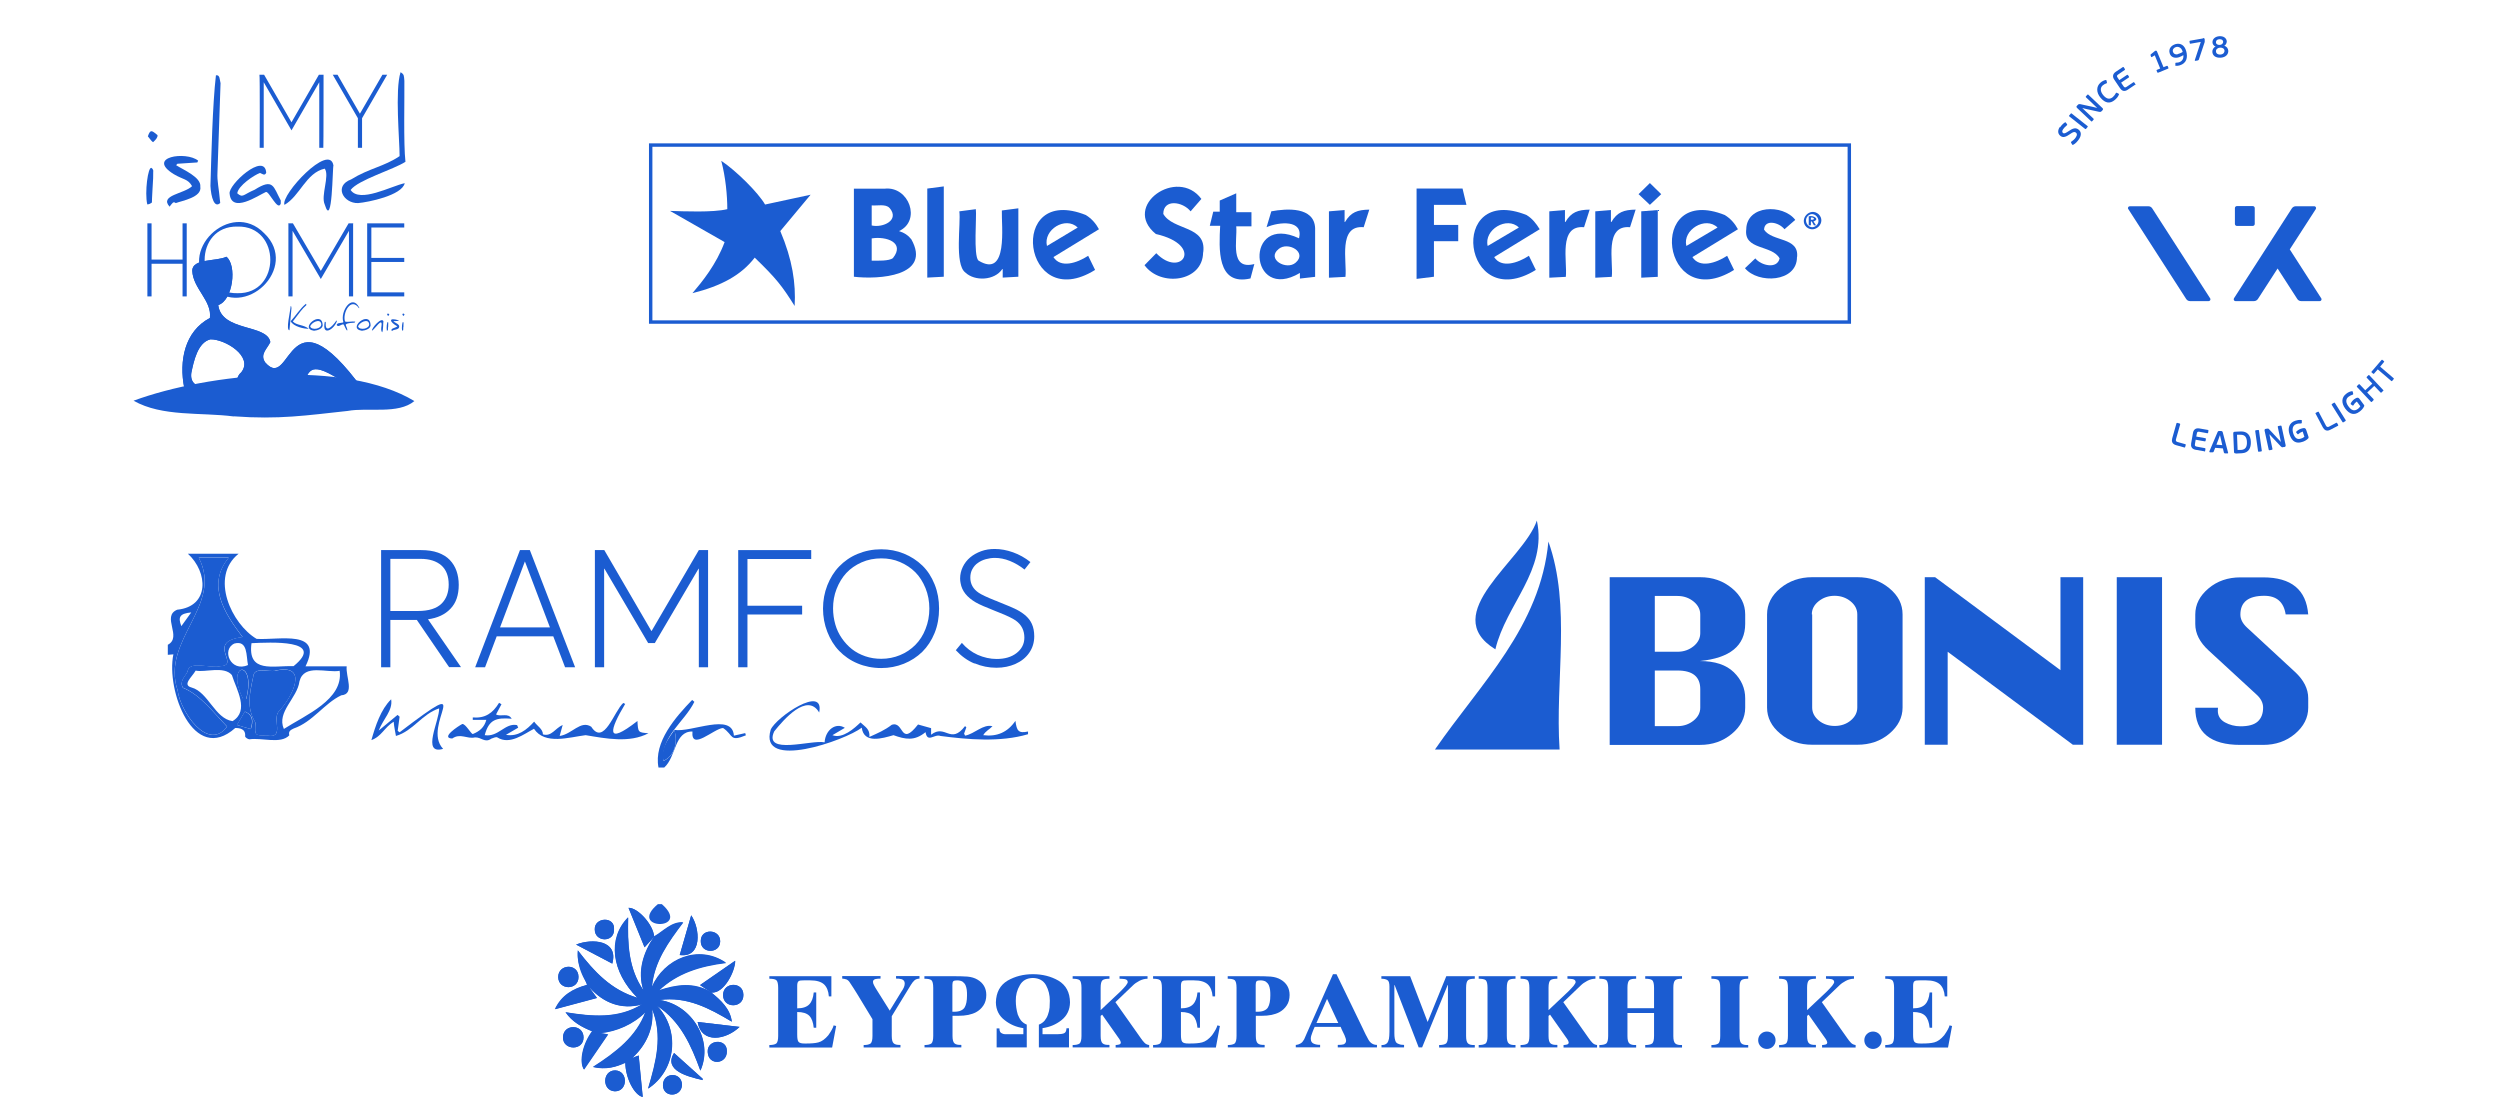<svg width="730" height="321" viewBox="0 0 730 321" fill="none" xmlns="http://www.w3.org/2000/svg">
<path d="M44.534 55.229C44.395 57.457 44.36 58.745 44.36 59.127C43.873 59.51 43.42 59.684 43.002 59.684C42.202 56.239 43.211 48.582 44.221 49.034C44.569 49.243 44.743 49.591 44.778 50.078C44.778 49.904 44.778 49.8 44.743 49.8C44.778 51.297 44.708 52.549 44.534 55.229V55.229ZM45.996 39.463C46.065 40.089 45.613 40.681 44.708 41.516C44.464 41.412 43.942 40.855 43.176 39.811C43.907 37.653 44.36 38.105 45.996 39.463Z" fill="#1B5CD1"/>
<path d="M58.491 54.499C59.047 57.632 53.131 58.606 51.321 59.303C50.555 58.746 50.451 59.198 49.511 60.347C46.483 56.971 53.757 56.623 56.089 54.36C54.836 52.168 53.514 52.516 50.729 50.845C42.585 45.798 54.349 44.058 57.864 46.912L57.62 47.434L51.808 47.817C51.808 47.817 51.634 48.026 51.425 48.235C53.514 49.592 58.804 51.75 58.491 54.499" fill="#1B5CD1"/>
<path d="M64.407 24.183L63.503 50.287C63.363 53.071 63.885 54.533 64.303 59.266C62.598 60.902 61.623 57.596 61.449 54.289C61.727 45.205 62.041 30.761 63.05 21.99C64.234 21.782 64.129 23.209 64.373 24.183" fill="#1B5CD1"/>
<path d="M81.984 59.44C81.149 61.876 78.573 55.715 77.633 56.063C75.371 57.073 67.609 62.468 67.053 56.586C66.496 54.01 77.285 44.23 77.738 50.425C77.32 51.504 76.519 50.704 75.928 50.495C74.188 51.121 69.524 54.254 69.28 56.446C70.951 57.908 71.02 56.794 74.362 55.402C79.861 51.922 79.791 54.497 81.984 58.535V59.474V59.44Z" fill="#1B5CD1"/>
<path d="M97.368 48.338C97.089 48.547 97.089 67.167 94.827 59.719C93.609 57.144 96.323 51.296 94.827 49.243C89.362 50.426 87.588 57.248 83.063 59.824C81.879 56.9 96.254 41.481 97.368 48.338" fill="#1B5CD1"/>
<path d="M118.424 47.224C114.909 49.521 104.572 52.515 102.379 55.473C105.025 59.406 114.213 54.325 118.181 53.489C117.38 57.074 107.461 59.058 104.572 59.302C100.291 59.441 97.368 54.29 102.553 52.375C107.774 49.139 112.16 48.651 116.684 45.589C116.684 40.89 115.292 26.307 116.963 21.086C118.076 21.747 117.937 22.13 118.076 23.627V23.557C118.146 28.221 117.798 42.004 118.39 47.224" fill="#1B5CD1"/>
<path d="M85.116 89.894L84.525 96.438C83.376 96.438 84.768 91.043 84.873 89.372C85.047 89.372 85.116 89.651 85.082 89.859L85.116 89.894ZM90.198 95.985C88.875 96.09 85.638 95.359 84.873 93.792C86.23 92.331 87.761 89.929 89.328 88.711C89.328 88.746 89.397 88.781 89.432 88.781V89.129C88.109 90.277 87.553 91.217 85.499 93.862C86.683 95.08 88.562 94.732 90.198 96.02" fill="#1B5CD1"/>
<path d="M94.2 94.734C94.444 95.987 92.634 96.509 91.694 96.579C87.239 95.952 93.887 90.523 94.2 94.734ZM93.817 94.699C93.609 92.68 90.72 94.316 90.581 95.361C91.033 96.509 93.852 96.057 93.817 94.699Z" fill="#1B5CD1"/>
<path d="M98.377 93.757C97.611 96.194 93.922 98.421 94.827 94.001C94.862 94.001 94.896 94.001 94.931 93.931C94.966 93.966 95.036 94.036 95.14 94.14C94.827 97.342 96.88 95.637 98.203 93.618C98.307 93.618 98.377 93.618 98.377 93.757Z" fill="#1B5CD1"/>
<path d="M104.92 89.792C104.92 89.792 104.92 89.861 104.851 90.035C102.484 86.555 99.943 91.427 100.744 93.864C101.405 94.177 102.797 93.725 103.772 93.933C103.772 93.933 103.702 93.968 103.598 94.073V94.212C102.867 94.281 101.474 94.247 100.952 94.769C100.952 95.152 101.405 95.813 101.44 96.404C101.196 96.961 100.43 94.595 100.291 94.734C99.665 94.595 98.794 95.709 98.307 94.908C98.446 94.247 99.177 94.386 100.152 94.177C100.187 94.142 100.221 94.073 100.256 94.038C99.247 90.94 102.797 85.615 104.885 89.826" fill="#1B5CD1"/>
<path d="M108.192 94.734C108.436 95.987 106.626 96.509 105.686 96.579C101.231 95.952 107.879 90.523 108.192 94.734ZM107.809 94.699C107.6 92.68 104.711 94.316 104.572 95.361C105.025 96.509 107.844 96.057 107.809 94.699Z" fill="#1B5CD1"/>
<path d="M111.951 93.862C111.846 94.384 111.951 96.333 111.603 97.029C111.185 96.576 111.289 95.95 111.394 95.149C111.777 92.365 109.41 96.193 108.609 96.576C108.47 95.776 111.498 92.365 111.986 93.862" fill="#1B5CD1"/>
<path d="M113.308 95.499C113.308 96.022 113.273 96.335 113.273 96.404C113.169 96.509 113.065 96.544 112.96 96.544C112.786 95.743 112.995 93.933 113.239 94.038C113.308 94.073 113.378 94.177 113.378 94.281C113.378 94.247 113.378 94.212 113.378 94.212C113.378 94.56 113.378 94.873 113.343 95.499H113.308ZM113.691 91.775C113.691 91.775 113.587 92.054 113.378 92.263C113.308 92.263 113.204 92.124 113.03 91.88C113.204 91.358 113.308 91.497 113.691 91.81" fill="#1B5CD1"/>
<path d="M116.58 95.324C116.58 96.438 114.874 96.089 114.457 96.681C113.761 95.881 115.466 95.811 116.023 95.289C113.761 94.071 113.239 92.539 116.441 93.549L116.371 93.688L115.014 93.792C115.014 93.792 114.979 93.827 114.909 93.897C115.396 94.21 116.649 94.732 116.58 95.359" fill="#1B5CD1"/>
<path d="M117.763 95.499C117.763 96.022 117.728 96.335 117.728 96.404C117.624 96.509 117.519 96.544 117.415 96.544C117.241 95.743 117.45 93.933 117.694 94.038C117.763 94.073 117.833 94.177 117.833 94.281C117.833 94.247 117.833 94.212 117.833 94.212C117.833 94.56 117.833 94.873 117.798 95.499H117.763ZM118.146 91.775C118.146 91.775 118.042 92.054 117.833 92.263C117.763 92.263 117.659 92.124 117.485 91.88C117.659 91.358 117.763 91.497 118.146 91.81" fill="#1B5CD1"/>
<path d="M77.111 21.816L85.116 35.703L93.121 21.816H94.479C94.479 21.816 94.479 43.047 94.409 43.152H93.226V24.009L85.116 38.07L77.007 24.009V43.152H75.823C75.823 43.152 75.928 21.886 75.754 21.816H77.111V21.816Z" fill="#1B5CD1"/>
<path d="M104.503 34.52L97.159 21.816H98.551L105.094 33.198L111.672 21.816H113.065L105.721 34.52V43.152H104.503V34.52Z" fill="#1B5CD1"/>
<path d="M44.255 77.016V86.552H43.037V65.217H44.255V75.797H53.305V65.217H54.523V86.552H53.305V77.016H44.255Z" fill="#1B5CD1"/>
<path d="M77.181 68.141C87.622 78.095 71.334 93.862 61.484 83.629C51.042 73.675 67.331 57.908 77.181 68.141ZM69.35 66.157C56.541 65.879 56.576 85.891 69.35 85.613C82.123 85.891 82.123 65.844 69.35 66.157Z" fill="#1B5CD1"/>
<path d="M85.534 65.217L93.678 79.104L101.788 65.217H103.18L103.11 65.321V86.552H101.892V67.409L93.678 81.471L85.429 67.409V86.552H84.211V65.321L84.142 65.217H85.534Z" fill="#1B5CD1"/>
<path d="M118.041 65.217V66.435H108.435V75.31H118.041V76.493H108.435V85.369H118.041V86.552H107.217V65.217H118.041Z" fill="#1B5CD1"/>
<path d="M68.236 121.601C58.734 120.348 47.353 121.775 39 117.007C60.997 108.898 100.918 104.965 121 117.111C116.197 121.079 107.565 118.887 101.475 120C89.537 121.288 81.427 122.541 68.271 121.566" fill="#1B5CD1"/>
<path d="M63.711 89.096C68.097 87.669 69.245 77.436 66.113 74.965C63.363 76.357 56.194 75.417 56.159 79.037C56.333 84.293 61.971 87.808 61.31 92.855C53.896 96.753 52.226 105.454 53.827 113.285C57.098 115.826 62.702 116.174 66.67 114.677C63.189 112.867 55.115 114.677 55.88 108.899C56.576 105.523 57.725 99.955 61.484 99.085C65.73 99.015 74.118 104.096 70.463 108.725C68.132 110.64 69.245 114.851 72.03 115.756C100.778 121.708 77.772 94.038 108.192 117.253L108.331 117.044C83.376 80.603 85.569 115.13 77.459 105.837C75.823 103.47 78.016 101.904 78.956 99.885C78.016 94.56 64.721 96.927 63.746 89.096" fill="#1B5CD1"/>
<path d="M63.711 89.096C64.721 96.927 77.981 94.56 78.921 99.885C77.947 101.904 75.789 103.435 77.424 105.837C85.569 115.06 83.411 80.638 108.296 117.044L108.157 117.253C77.703 94.038 100.744 121.708 71.995 115.756C69.211 114.851 68.097 110.64 70.429 108.725C74.083 104.096 65.695 99.015 61.449 99.085C57.69 99.955 56.542 105.523 55.846 108.899C55.08 114.677 63.189 112.867 66.635 114.677C62.702 116.174 57.064 115.826 53.792 113.285C52.226 105.454 53.862 96.753 61.275 92.855C61.936 87.808 56.333 84.258 56.124 79.037C56.124 75.382 63.363 76.392 66.078 74.965C69.245 77.401 68.062 87.703 63.677 89.096" fill="#1B5CD1"/>
<path d="M628.446 60.839C628.183 60.444 627.788 60.225 627.305 60.225H621.905C621.466 60.225 621.203 60.708 621.466 61.059L638.368 87.31C638.631 87.705 639.026 87.925 639.509 87.925H644.909C645.347 87.925 645.611 87.442 645.347 87.091L628.446 60.839Z" fill="#1B5CD1"/>
<path d="M653.162 65.971H657.815C658.122 65.971 658.386 65.708 658.386 65.401V60.747C658.386 60.44 658.122 60.177 657.815 60.177H653.162C652.854 60.177 652.591 60.44 652.591 60.747V65.401C652.591 65.708 652.854 65.971 653.162 65.971Z" fill="#1B5CD1"/>
<path d="M677.789 87.091L668.614 72.824L676.209 61.059C676.428 60.708 676.209 60.225 675.77 60.225H670.37C669.931 60.225 669.492 60.444 669.229 60.839L652.328 87.091C652.108 87.442 652.328 87.925 652.767 87.925H658.166C658.605 87.925 659.044 87.705 659.308 87.31L665.058 78.399L670.809 87.31C671.073 87.705 671.468 87.925 671.951 87.925H677.35C677.789 87.925 678.052 87.442 677.789 87.091" fill="#1B5CD1"/>
<path d="M601.536 37.176C601.887 36.649 602.458 36.034 602.985 35.727C603.073 35.683 603.117 35.683 603.204 35.771L603.599 36.298C603.599 36.298 603.643 36.429 603.599 36.517C603.117 36.912 602.678 37.351 602.414 37.746C602.063 38.273 602.151 38.668 602.414 38.844C602.765 39.107 603.204 38.844 604.082 38.273C605.004 37.659 605.882 37.132 606.804 37.746C607.858 38.449 607.77 39.59 607.067 40.644C606.628 41.258 606.058 41.961 605.312 42.312C605.224 42.356 605.18 42.312 605.092 42.224L604.741 41.654C604.741 41.654 604.741 41.522 604.741 41.434C605.268 41.083 605.794 40.644 606.102 40.161C606.628 39.415 606.497 38.932 606.102 38.668C605.707 38.405 605.268 38.581 604.521 39.107C603.38 39.898 602.546 40.293 601.756 39.766C600.922 39.195 600.702 38.229 601.448 37.088" fill="#1B5CD1"/>
<path d="M609.57 37.088L609.131 37.615C609.131 37.615 608.955 37.746 608.867 37.658L604.214 33.971C604.214 33.971 604.082 33.795 604.214 33.708L604.653 33.181C604.653 33.181 604.829 33.005 604.917 33.137L609.57 36.824C609.57 36.824 609.702 37 609.57 37.132" fill="#1B5CD1"/>
<path d="M608.077 31.601L611.326 34.674C611.326 34.674 611.414 34.85 611.326 34.938L610.887 35.42C610.887 35.42 610.711 35.552 610.623 35.42L606.541 31.557C606.277 31.294 606.233 31.075 606.541 30.811L606.76 30.592C606.98 30.372 607.111 30.372 607.463 30.416L610.887 31.162L612.379 31.514L609.087 28.397C609.087 28.397 608.999 28.221 609.087 28.133L609.526 27.65C609.526 27.65 609.702 27.519 609.789 27.65L613.872 31.514C614.135 31.733 614.179 31.952 613.872 32.26L613.652 32.479C613.433 32.699 613.301 32.699 612.95 32.655L609.526 31.909L608.077 31.557V31.601Z" fill="#1B5CD1"/>
<path d="M617.823 27.167C617.823 27.167 617.999 27.035 618.086 27.079L618.613 27.343C618.613 27.343 618.789 27.474 618.745 27.562C618.525 28.221 617.999 28.791 617.516 29.186C616.111 30.372 614.706 30.152 613.345 28.528C612.072 26.991 612.072 25.235 613.345 24.138C613.74 23.787 614.267 23.479 614.882 23.348C614.97 23.348 615.057 23.348 615.101 23.523L615.233 24.094C615.233 24.094 615.233 24.27 615.145 24.313C614.75 24.445 614.355 24.621 614.004 24.928C613.082 25.718 613.389 26.904 614.179 27.825C614.97 28.747 615.891 29.23 616.945 28.352C617.34 28.001 617.603 27.606 617.823 27.211" fill="#1B5CD1"/>
<path d="M623.442 24.753L621.291 26.202C620.237 26.905 619.535 26.466 619.052 25.763L617.34 23.217C616.857 22.515 616.813 21.637 617.779 20.978L619.886 19.573C619.886 19.573 620.062 19.529 620.15 19.661L620.457 20.144C620.457 20.144 620.545 20.32 620.457 20.407L618.481 21.768C618.086 22.032 618.086 22.295 618.306 22.602L618.833 23.393L621.115 21.856C621.115 21.856 621.291 21.812 621.379 21.944L621.642 22.339C621.642 22.339 621.73 22.515 621.642 22.602L619.359 24.139L620.106 25.236C620.325 25.544 620.589 25.631 620.94 25.368L622.959 24.007C622.959 24.007 623.135 23.963 623.222 24.095L623.53 24.578C623.53 24.578 623.618 24.753 623.53 24.841" fill="#1B5CD1"/>
<path d="M633.056 20.053L630.159 21.238C630.159 21.238 629.983 21.238 629.939 21.15L629.72 20.623C629.72 20.623 629.676 20.448 629.807 20.404L630.773 20.009L629.193 16.146L628.315 16.672C628.315 16.672 628.183 16.672 628.139 16.629L627.964 16.146C627.964 16.146 627.92 15.97 628.007 15.882L629.149 14.96C629.412 14.741 629.72 14.697 629.851 15.048L631.739 19.614L632.749 19.219C632.749 19.219 632.924 19.219 632.968 19.306L633.188 19.833C633.188 19.833 633.188 20.009 633.1 20.053" fill="#1B5CD1"/>
<path d="M635.909 15.796C636.436 15.664 636.831 15.445 637.314 15.181C637.314 15.05 637.314 14.962 637.27 14.918C637.007 13.996 636.173 13.513 635.383 13.733C634.768 13.908 634.285 14.479 634.505 15.138C634.68 15.708 635.207 16.016 635.909 15.84V15.796ZM635.163 12.899C636.744 12.46 637.885 13.206 638.368 14.918C638.895 16.762 638.499 18.474 636.48 19.088C636.173 19.176 635.69 19.264 635.339 19.22C635.251 19.22 635.163 19.22 635.207 19.045V18.43C635.207 18.43 635.251 18.298 635.383 18.298C635.558 18.298 635.953 18.298 636.217 18.211C637.226 17.903 637.665 17.113 637.534 16.103C637.183 16.323 636.656 16.586 636.261 16.718C635.119 17.069 633.89 16.806 633.539 15.533C633.144 14.172 634.066 13.25 635.207 12.899" fill="#1B5CD1"/>
<path d="M643.24 11.143C643.504 11.099 643.723 11.143 643.767 11.451V11.714C643.767 11.714 643.811 12.065 643.767 12.285L642.055 17.421C642.055 17.421 641.967 17.596 641.792 17.64L641.045 17.772C641.045 17.772 640.87 17.728 640.87 17.596L642.626 12.241L639.597 12.768C639.597 12.768 639.421 12.768 639.421 12.636L639.333 12.109C639.333 12.109 639.333 11.934 639.465 11.89L643.24 11.231V11.143Z" fill="#1B5CD1"/>
<path d="M648.026 11.449C647.323 11.493 647.016 11.932 647.06 12.415C647.06 12.854 647.587 13.161 648.157 13.117C648.728 13.117 649.167 12.678 649.167 12.239C649.167 11.757 648.772 11.405 648.069 11.449H648.026ZM648.245 13.908C647.587 13.952 647.016 14.39 647.06 15.005C647.06 15.488 647.455 15.971 648.377 15.927C649.299 15.839 649.562 15.268 649.562 14.829C649.518 14.171 648.947 13.864 648.245 13.908ZM649.474 13.381C650.22 13.556 650.616 14.171 650.659 14.829C650.703 15.751 650.045 16.717 648.465 16.849C646.928 16.937 646.094 16.234 646.006 15.181C645.962 14.522 646.357 13.82 646.972 13.6C646.313 13.381 646.094 12.81 646.05 12.459C645.962 11.361 646.884 10.659 648.026 10.571C649.299 10.483 650.133 11.142 650.22 12.064C650.22 12.415 650.045 13.074 649.474 13.381V13.381Z" fill="#1B5CD1"/>
<path d="M635.514 123.613C635.514 123.613 635.646 123.438 635.778 123.482L636.436 123.657C636.436 123.657 636.656 123.745 636.612 123.921L635.382 128.267C635.251 128.706 635.47 128.969 635.821 129.057L638.148 129.715C638.148 129.715 638.28 129.803 638.236 129.935L638.06 130.549C638.06 130.549 637.972 130.725 637.885 130.681L635.382 129.979C634.197 129.628 634.065 128.793 634.285 128.003L635.514 123.657V123.613Z" fill="#1B5CD1"/>
<path d="M643.679 131.779L641.133 131.34C639.904 131.12 639.685 130.286 639.816 129.452L640.343 126.423C640.475 125.589 641.045 124.887 642.231 125.106L644.733 125.545C644.733 125.545 644.909 125.633 644.865 125.765L644.777 126.335C644.777 126.335 644.733 126.511 644.557 126.511L642.187 126.072C641.748 125.984 641.528 126.16 641.484 126.555L641.309 127.477L643.987 127.96C643.987 127.96 644.162 128.047 644.118 128.223L644.031 128.706C644.031 128.706 643.987 128.925 643.811 128.881L641.133 128.399L640.914 129.715C640.826 130.111 641.001 130.33 641.44 130.418L643.855 130.857C643.855 130.857 644.031 130.945 643.987 131.12L643.899 131.691C643.899 131.691 643.811 131.91 643.679 131.867" fill="#1B5CD1"/>
<path d="M647.191 129.844L648.903 129.976L648.552 128.44L648.245 127.123H648.201L647.762 128.352L647.191 129.844ZM649.123 130.942L646.84 130.766L646.357 131.952C646.357 131.952 646.269 132.083 646.094 132.083H645.26C645.26 132.083 645.084 131.908 645.128 131.82L647.499 126.245C647.63 125.894 647.762 125.85 648.113 125.85H648.508C648.903 125.894 648.991 125.981 649.079 126.376L650.615 132.215C650.615 132.215 650.615 132.391 650.484 132.391H649.65C649.65 132.391 649.43 132.303 649.386 132.171L649.079 130.898L649.123 130.942Z" fill="#1B5CD1"/>
<path d="M654.171 126.949H653.206L653.381 131.382H654.391C655.796 131.295 656.147 130.329 656.103 129.056C656.059 127.827 655.62 126.905 654.215 126.949H654.171ZM652.854 132.392C652.459 132.392 652.328 132.26 652.328 131.909L652.108 126.597C652.108 126.246 652.196 126.071 652.591 126.071L654.259 125.983C656.235 125.895 657.2 127.168 657.244 129.012C657.332 130.812 656.586 132.26 654.61 132.348L652.854 132.436V132.392Z" fill="#1B5CD1"/>
<path d="M660.273 131.823L659.571 131.911C659.571 131.911 659.352 131.911 659.352 131.736L658.517 125.853C658.517 125.853 658.517 125.678 658.693 125.634L659.395 125.546C659.395 125.546 659.615 125.546 659.615 125.721L660.449 131.604C660.449 131.604 660.449 131.78 660.273 131.823Z" fill="#1B5CD1"/>
<path d="M662.644 126.731L663.566 131.121C663.566 131.121 663.566 131.296 663.39 131.34L662.732 131.472C662.732 131.472 662.512 131.472 662.468 131.34L661.283 125.853C661.195 125.458 661.283 125.282 661.678 125.194H661.985C662.293 125.063 662.38 125.15 662.644 125.414L665.014 127.96L666.024 129.057L665.102 124.624C665.102 124.624 665.102 124.448 665.278 124.404L665.936 124.272C665.936 124.272 666.156 124.272 666.2 124.404L667.385 129.892C667.473 130.243 667.385 130.462 666.99 130.55H666.682C666.375 130.682 666.287 130.594 666.024 130.374L663.61 127.828L662.6 126.731H662.644Z" fill="#1B5CD1"/>
<path d="M672.916 127.65L672.389 126.025C672.389 126.025 672.258 126.025 672.17 126.113C671.819 126.245 671.468 126.42 671.16 126.728C671.029 126.816 670.985 126.859 670.897 126.772L670.502 126.289C670.502 126.289 670.414 126.157 670.502 126.069C670.809 125.718 671.336 125.367 671.863 125.191C672.17 125.103 672.346 125.06 672.521 125.016C673.048 124.928 673.267 125.103 673.443 125.63L674.101 127.606C674.101 127.606 674.101 127.869 674.058 127.957C673.531 128.572 672.609 128.967 672.214 129.054C670.502 129.625 669.229 128.923 668.57 126.903C667.912 125.016 668.482 123.435 670.194 122.865C670.721 122.689 671.336 122.557 671.994 122.645C672.082 122.645 672.17 122.689 672.126 122.865V123.479C672.126 123.479 672.038 123.655 671.907 123.655C671.468 123.655 670.985 123.655 670.546 123.83C669.36 124.225 669.273 125.411 669.624 126.552C670.019 127.737 670.677 128.528 671.95 128.045C672.126 128.001 672.565 127.825 672.872 127.562" fill="#1B5CD1"/>
<path d="M676.121 120.806C676.121 120.806 676.121 120.586 676.209 120.542L676.823 120.235C676.823 120.235 677.043 120.147 677.087 120.323L679.194 124.317C679.413 124.713 679.721 124.756 680.072 124.581L682.223 123.439C682.223 123.439 682.398 123.439 682.442 123.527L682.75 124.098C682.75 124.098 682.793 124.274 682.706 124.317L680.423 125.503C679.325 126.073 678.667 125.503 678.272 124.8L676.165 120.806H676.121Z" fill="#1B5CD1"/>
<path d="M684.857 122.957L684.286 123.308C684.286 123.308 684.111 123.396 684.023 123.264L680.862 118.216C680.862 118.216 680.818 118.04 680.95 117.952L681.52 117.601C681.52 117.601 681.74 117.513 681.784 117.645L684.945 122.693C684.945 122.693 684.989 122.869 684.857 122.957Z" fill="#1B5CD1"/>
<path d="M689.203 118.61L688.193 117.249C688.193 117.249 688.061 117.337 688.017 117.38C687.71 117.6 687.447 117.907 687.227 118.302C687.139 118.434 687.096 118.478 687.008 118.434L686.481 118.083C686.481 118.083 686.349 117.995 686.393 117.863C686.569 117.424 686.964 116.941 687.403 116.59C687.666 116.415 687.798 116.327 687.974 116.239C688.456 116.02 688.72 116.107 689.027 116.546L690.3 118.258C690.3 118.258 690.432 118.478 690.344 118.61C690.037 119.356 689.29 120.014 688.939 120.234C687.491 121.331 686.086 121.024 684.813 119.312C683.628 117.688 683.671 116.02 685.12 114.966C685.559 114.615 686.13 114.308 686.788 114.22C686.876 114.22 686.964 114.22 687.008 114.395L687.139 115.01C687.139 115.01 687.139 115.186 687.008 115.229C686.613 115.361 686.174 115.537 685.779 115.844C684.769 116.59 685.032 117.732 685.779 118.697C686.525 119.707 687.359 120.234 688.5 119.4C688.632 119.312 688.983 119.005 689.203 118.654" fill="#1B5CD1"/>
<path d="M695.876 114.132L695.393 114.615C695.393 114.615 695.217 114.746 695.129 114.615L693.286 112.683L691.222 114.615L693.066 116.546C693.066 116.546 693.154 116.722 693.066 116.854L692.583 117.336C692.583 117.336 692.408 117.468 692.32 117.336L688.237 112.99C688.237 112.99 688.149 112.815 688.237 112.727L688.72 112.244C688.72 112.244 688.896 112.112 689.027 112.244L690.652 113.956L692.715 112.025L691.091 110.313C691.091 110.313 691.003 110.137 691.091 110.049L691.573 109.566C691.573 109.566 691.749 109.435 691.837 109.566L695.919 113.912C695.919 113.912 696.007 114.088 695.919 114.176" fill="#1B5CD1"/>
<path d="M696.095 105.747L694.997 107.064L698.948 110.445C698.948 110.445 699.08 110.62 698.948 110.708L698.509 111.235C698.509 111.235 698.334 111.366 698.246 111.235L694.295 107.854L693.198 109.128C693.198 109.128 693.066 109.215 692.978 109.128L692.495 108.732C692.495 108.732 692.363 108.601 692.495 108.513L695.436 105.089C695.436 105.089 695.568 105.001 695.656 105.089L696.139 105.484C696.139 105.484 696.227 105.616 696.139 105.703" fill="#1B5CD1"/>
<path d="M540 43.18V42.36H190V94.04H540V43.18Z" stroke="#1B5CD1"/>
<path d="M202.226 85.563C204.999 82.317 209.191 77.181 211.585 70.689L195.641 61.582C199.579 61.708 208.182 62.087 212.373 61.078C212.373 57.076 211.869 51.688 210.609 46.961C214.926 49.828 221.386 56.225 223.402 59.723L236.7 56.856L227.845 67.475C231.406 75.857 232.415 82.727 232.036 89.344C228.35 83.483 226.711 81.34 220.377 75.227C216.438 80.363 210.609 83.483 202.258 85.594L202.226 85.563Z" fill="#1B5CD1"/>
<path d="M259.735 60.7C262.823 64.293 257.813 66.593 254.536 65.837V59.976C256.017 60.133 258.664 59.471 259.735 60.732V60.7ZM266.069 69.839C265.187 68.704 264.052 67.948 262.508 67.475C269.094 64.45 265.439 54.303 258.317 55.091H249.337V80.805C256.427 81.656 272.245 80.742 266.069 69.807V69.839ZM260.744 75.353C259.641 76.267 256.238 76.11 254.536 76.11V69.618C258.727 68.925 264.368 70.784 260.744 75.353Z" fill="#1B5CD1"/>
<path d="M275.586 80.805L270.764 81.057V55.06L275.586 54.43V80.805Z" fill="#1B5CD1"/>
<path d="M297.36 80.805L292.791 81.058V78.568H292.665C290.428 81.94 284.629 82.192 281.888 79.577C278.642 77.213 280.627 65.144 280.123 61.709L284.945 61.079C285.228 63.065 284.188 74.661 285.701 76.079C294.493 81.467 292.381 65.806 292.539 61.457L297.36 60.827V80.837V80.805Z" fill="#1B5CD1"/>
<path d="M305.711 71.823C304.576 67.064 311.131 63.031 314.692 66.434L305.711 71.823V71.823ZM317.118 62.81C293.799 53.452 298.526 92.022 319.765 78.818L317.748 74.69C314.44 76.833 309.713 78.377 307.602 75.069L320.899 66.939C320.017 65.3 318.757 63.819 317.087 62.81H317.118Z" fill="#1B5CD1"/>
<path d="M351.308 73.684C351.245 82.35 338.861 83.862 334.197 77.434L337.632 73.936C344.88 81.436 351.844 71.604 337.506 68.327C327.391 60.102 343.808 48.632 350.804 58.086L347.653 61.71C345.321 58.81 339.68 58.023 339.68 62.466C342.516 67.382 352.411 65.775 351.34 73.716L351.308 73.684Z" fill="#1B5CD1"/>
<path d="M366.276 77.054L365.142 81.308C355.184 83.608 355.972 72.422 356.287 65.93H353.262L354.27 61.802H356.161V58.557L360.982 56.445V61.96H365.425V66.088H360.982C361.36 70.058 358.934 79.039 366.308 77.085L366.276 77.054Z" fill="#1B5CD1"/>
<path d="M378.314 76.707C375.667 79.039 369.679 75.667 373.366 72.705C376.076 70.405 381.874 73.682 378.314 76.707ZM384.017 66.592C383.734 60.384 375.856 60.825 371.224 61.708L369.837 66.34C373.492 64.764 380.677 64.071 379.322 69.586C363.188 62.023 364.606 88.587 379.574 79.701V81.34L384.017 80.835V66.592V66.592Z" fill="#1B5CD1"/>
<path d="M399.836 61.206L398.197 66.343C390.603 65.649 393.376 76.395 392.872 80.838L388.051 81.09V61.71L392.62 61.332V64.83H392.746C394.448 61.931 396.401 61.269 399.836 61.206V61.206Z" fill="#1B5CD1"/>
<path d="M428.197 59.819H418.712V65.68H425.802V70.438H418.712V80.806L413.638 81.436V55.06H427.062L428.197 59.819Z" fill="#1B5CD1"/>
<path d="M434.404 71.824C433.239 67.097 440.014 63.032 443.511 66.436L434.404 71.824V71.824ZM445.812 62.812C422.399 53.421 426.968 92.023 448.459 78.82L446.442 74.692C443.133 76.835 438.406 78.379 436.295 75.07L449.593 66.94C448.585 65.301 447.45 63.82 445.78 62.812H445.812Z" fill="#1B5CD1"/>
<path d="M464.183 61.206L462.544 66.343C454.95 65.649 457.723 76.395 457.219 80.838L452.398 81.09V61.71L456.967 61.332V64.83H457.093C458.795 61.931 460.748 61.269 464.183 61.206V61.206Z" fill="#1B5CD1"/>
<path d="M477.607 61.206L475.968 66.343C468.374 65.649 471.147 76.395 470.643 80.838L465.822 81.09V61.71L470.391 61.332V64.83H470.517C472.219 61.931 474.172 61.269 477.607 61.206V61.206Z" fill="#1B5CD1"/>
<path d="M485.075 56.697L481.766 59.816L478.458 56.697L481.766 53.451L485.075 56.697ZM484.067 80.835L479.245 81.087V61.707L484.067 61.329V80.835Z" fill="#1B5CD1"/>
<path d="M492.417 71.823C491.252 67.096 498.027 63.031 501.524 66.434L492.417 71.823V71.823ZM503.699 62.81C480.38 53.452 485.107 92.022 506.346 78.818L504.329 74.69C501.02 76.833 496.293 78.377 494.182 75.069L507.48 66.939C506.598 65.3 505.337 63.819 503.667 62.81H503.699Z" fill="#1B5CD1"/>
<path d="M524.717 75.071C524.717 82.476 513.341 82.949 509.528 78.317L512.553 75.449C514.255 77.561 518.95 78.663 519.644 75.449C517.438 71.416 509.119 73.149 509.906 66.941C510.032 59.819 520.589 59.504 524.213 64.2L521.062 66.941C519.486 64.893 515.232 63.916 515.106 67.067C517.469 70.659 525.379 69.147 524.748 75.071H524.717Z" fill="#1B5CD1"/>
<path d="M530.421 65.804C528.593 67.537 526.293 64.733 527.9 63.063C529.664 61.33 532.122 64.197 530.421 65.804ZM531.051 62.559C528.53 60.353 525.158 64.008 527.49 66.309C530.042 68.42 533.383 64.891 531.051 62.559ZM528.152 65.804H528.782V64.67H529.034L529.664 65.804H530.294L529.538 64.67C531.523 63.977 529.475 62.779 528.152 63.157V65.773V65.804ZM529.286 64.166H528.782V63.535C529.412 63.346 530.137 63.977 529.286 64.166Z" fill="#1B5CD1"/>
<path d="M69.668 161.695C61.15 168.492 67.667 182.27 74.928 186.553C81.445 186.972 94.573 183.667 89.219 194.56H101.229C100.903 197.632 103.696 202.706 99.647 203.032C94.712 205.359 91.314 210.806 85.775 212.714C84.937 213.133 84.145 213.459 84.471 214.716C81.957 217.369 76.418 215.321 72.834 215.88C72.368 215.88 71.577 215.275 71.577 215.042C71.81 212.761 69.901 212.575 68.691 212.575C56.495 223.421 48.441 201.542 50.629 191.068L49 191.208V188.275C53.329 185.994 47.045 179.99 51.746 178.034C61.243 177.103 60.777 167.095 54.865 161.695H69.622H69.668ZM66.317 212.156C62.267 207.966 58.636 202.985 53.422 200.797C52.305 198.889 53.934 197.679 54.772 196.096C55.145 192.651 61.615 195.305 64.268 194.513C70.553 194.234 59.753 187.438 70.832 185.994C65.572 179.059 60.219 170.773 66.782 162.813H58.031C65.339 176.824 46.859 186.879 51.886 201.635C52.584 207.64 60.684 219.743 66.317 212.156V212.156ZM80.375 195.863C78.187 196.282 74.091 194.513 73.904 197.772C72.834 202.706 71.949 206.663 74.603 210.992C74.37 214.762 74.277 214.762 78.094 214.762C83.121 215.693 79.537 210.107 81.306 207.826C85.495 203.404 90.337 193.582 80.375 195.817V195.863ZM99.228 195.863C95.504 196.608 88.8 193.675 87.45 198.935C86.799 203.916 80.701 207.873 82.888 212.854C89.173 208.804 100.345 204.289 99.181 195.863H99.228ZM57.1 195.863C56.076 197.679 53.096 200.006 55.936 200.751C60.824 202.101 62.732 209.828 67.899 210.573C72.927 207.547 69.017 201.309 67.713 197.12C65.432 194.374 59.8 196.422 57.146 195.817L57.1 195.863ZM73.439 187.81C72.228 196.654 79.723 194.327 85.728 194.513C95.457 186.6 78.652 187.577 73.439 187.81ZM72.415 194.187C71.856 191.534 72.415 186.879 68.458 187.903C64.548 189.672 67.387 196.468 72.415 194.187V194.187ZM71.018 204.102H71.903C75.022 192.186 65.572 193.256 71.018 204.102ZM69.203 211.69L73.253 212.9C73.951 210.666 74.044 208.851 71.53 207.78L69.203 211.69ZM55.843 178.826C52.538 179.152 51.886 180.129 52.957 182.829L55.843 178.826V178.826Z" fill="#1B5CD1"/>
<path d="M300.185 214.391C292.038 216.812 282.449 215.927 274.629 214.903C272.86 214.205 270.811 217.091 270.253 213.786C267.041 216.439 264.388 215.927 260.896 214.67C257.684 215.601 252.238 217.277 251.633 212.482C246.885 216.16 221.375 225.191 225.053 213.041C226.635 209.41 240.88 199.728 239.204 208.06C235.713 202.055 228.73 210.248 226.077 213.553C222.772 220.675 237.063 215.927 240.787 216.765C241.019 213.088 244.092 210.853 246.698 212.529L243.068 214.67C246 215.834 249.538 212.622 251.26 210.946C252.657 212.296 254.053 212.855 253.867 215.182C256.427 214.019 258.336 213.227 260.384 211.645C264.062 210.388 262.758 218.348 268.065 211.551L271.882 212.622V214.531C276.072 211.272 277.515 217.603 281.797 212.017L282.17 212.389L281.518 214.205L281.797 214.81C284.59 214.298 287.104 211.319 289.804 212.063C288.919 212.994 287.802 213.46 287.104 214.67C291.107 215.182 294.226 213.832 296.507 210.481C296.88 213.413 297.392 214.205 300.185 213.6V214.438V214.391Z" fill="#1B5CD1"/>
<path d="M196.936 213.133C201.871 213.971 213.834 207.92 214.3 214.809L217.605 214.064L217.791 214.716C212.95 216.718 214.253 214.669 211.134 212.575C208.481 212.714 201.685 219.464 202.197 213.599C196.89 213.506 197.495 220.954 193.957 224.119H192.281C190.838 216.671 197.262 209.409 202.103 204.382L202.755 204.94C199.916 210.759 192.84 215.088 193.724 222.211C197.216 220.628 197.867 216.485 196.936 213.18V213.133Z" fill="#1B5CD1"/>
<path d="M186.137 210.619C186.323 213.877 186.323 213.877 189.349 214.11C183.809 217.042 176.873 215.646 171.008 214.668C166.167 215.274 159.091 217.601 155.926 212.806C153.04 214.296 148.85 217.648 145.219 215.32C144.847 215.087 144.009 215.506 143.45 215.693C141.588 217.042 140.564 215.227 138.702 215.32C136.375 215.879 134.466 213.97 132.046 215.646C128.508 215.506 133.814 212.015 134.978 211.41C135.909 211.27 137.538 214.296 138.05 214.343C140.006 213.551 141.402 212.434 142.007 210.2H138.05V209.501C141.635 209.781 143.869 208.291 145.731 205.219L146.43 205.638L144.847 208.617C146.197 209.408 148.385 208.012 149.409 209.874C144.94 209.501 142.752 210.06 141.542 214.668C145.498 215.32 147.5 210.991 150.991 211.736L151.317 212.481L147.733 214.575C151.224 215.18 153.784 213.132 155.972 210.712C156.81 211.969 158.533 212.853 158.533 214.436C161.046 215.18 162.07 212.667 164.305 211.689L163.42 214.901C167.051 214.389 169.518 210.2 172.637 212.201C176.361 217.973 179.34 207.593 181.994 205.265L182.552 205.545C178.037 213.086 176.594 217.973 186.137 210.525V210.619Z" fill="#1B5CD1"/>
<path d="M114.915 210.759C112.262 212.388 111.377 215.088 108.444 216.112C109.608 212.016 111.191 207.128 114.217 204.195C114.775 207.454 111.889 209.921 110.586 213.319L116.079 208.757L116.684 209.269L116.125 213.412L116.684 213.831C140.145 195.909 122.782 211.736 129.392 218.672C122.922 220.534 128.368 210.34 128.228 206.849C123.154 208.524 120.687 213.412 115.613 214.902C115.38 213.459 115.101 212.435 114.961 210.805L114.915 210.759Z" fill="#1B5CD1"/>
<path d="M66.317 212.156C60.731 219.744 52.584 207.594 51.886 201.636C46.859 186.879 65.339 176.824 58.031 162.859H66.782C60.218 170.866 65.572 179.105 70.832 186.041C59.706 187.484 70.553 194.234 64.268 194.56C61.615 195.351 55.145 192.698 54.772 196.143C53.981 197.725 52.305 198.982 53.422 200.844C58.636 202.986 62.267 208.013 66.317 212.203V212.156Z" fill="#1B5CD1"/>
<path d="M80.375 195.864C90.337 193.583 85.542 203.451 81.306 207.874C79.537 210.108 83.121 215.694 78.094 214.81C74.277 214.81 74.37 214.81 74.603 211.039C71.949 206.71 72.834 202.753 73.904 197.819C74.044 194.514 78.187 196.329 80.375 195.864V195.864Z" fill="#1B5CD1"/>
<path d="M70.972 204.149C65.525 193.303 74.975 192.232 71.856 204.149H70.972Z" fill="#1B5CD1"/>
<path d="M69.156 211.689L71.484 207.778C73.951 208.849 73.858 210.664 73.206 212.899L69.156 211.689Z" fill="#1B5CD1"/>
<path d="M196.936 213.133C197.867 216.484 197.216 220.581 193.724 222.164C192.84 218.393 195.121 215.833 196.936 213.133Z" fill="#1B5CD1"/>
<path d="M131.161 194.841L121.711 181.016H113.984V194.841H111.284V160.627H122.968C124.83 160.627 126.459 160.86 127.903 161.372C129.299 161.884 130.463 162.582 131.347 163.513C132.232 164.444 132.883 165.515 133.302 166.725C133.721 167.935 133.954 169.285 133.954 170.775C133.954 173.754 133.163 176.082 131.533 177.757C129.951 179.433 127.763 180.457 124.97 180.83L134.606 194.795H131.208L131.161 194.841ZM113.984 178.409H122.037C123.62 178.409 125.016 178.223 126.18 177.851C127.344 177.478 128.275 176.92 128.973 176.221C129.671 175.523 130.183 174.685 130.509 173.801C130.835 172.87 131.021 171.892 131.021 170.728C131.021 168.261 130.323 166.399 128.88 165.096C127.437 163.839 125.435 163.187 122.829 163.187H113.984V178.409V178.409Z" fill="#1B5CD1"/>
<path d="M161.558 185.811H145.033L141.635 194.841H138.749L151.829 160.627H154.715L167.936 194.841H165.003L161.558 185.811V185.811ZM160.581 183.204L153.272 163.932L146.011 183.204H160.627H160.581Z" fill="#1B5CD1"/>
<path d="M206.758 160.627V194.841H204.059V166.073H203.965L191.211 187.766H189.256L176.501 166.073H176.408V194.841H173.708V160.627H176.454L190.187 184.228H190.28L204.059 160.627H206.805H206.758Z" fill="#1B5CD1"/>
<path d="M215.556 160.627H236.876V163.234H218.256V176.873H234.223V179.433H218.256V194.841H215.556V160.627Z" fill="#1B5CD1"/>
<path d="M250.422 193.721C248.281 192.836 246.512 191.579 245.023 190.043C243.533 188.507 242.416 186.645 241.578 184.504C240.74 182.362 240.321 180.081 240.321 177.707C240.321 175.333 240.74 173.052 241.578 170.911C242.416 168.816 243.533 166.954 245.023 165.418C246.512 163.882 248.281 162.625 250.422 161.741C252.564 160.856 254.845 160.391 257.312 160.391C259.639 160.391 261.874 160.81 263.922 161.647C265.97 162.485 267.786 163.649 269.322 165.139C270.858 166.628 272.022 168.444 272.906 170.632C273.791 172.82 274.21 175.147 274.21 177.707C274.21 180.268 273.791 182.642 272.906 184.829C272.022 187.017 270.811 188.833 269.322 190.322C267.786 191.812 266.017 192.976 263.922 193.814C261.827 194.652 259.639 195.07 257.312 195.07C254.845 195.07 252.517 194.605 250.422 193.721V193.721ZM262.805 191.3C264.527 190.602 266.017 189.578 267.274 188.321C268.53 187.064 269.555 185.481 270.253 183.666C270.998 181.804 271.37 179.849 271.37 177.707C271.37 175.566 270.998 173.611 270.253 171.749C269.508 169.933 268.53 168.351 267.274 167.094C266.017 165.837 264.527 164.859 262.805 164.115C261.082 163.37 259.267 163.044 257.358 163.044C255.31 163.044 253.355 163.416 251.586 164.208C249.817 164.999 248.328 166.023 247.117 167.327C245.907 168.63 244.976 170.213 244.278 171.982C243.58 173.751 243.254 175.659 243.254 177.661C243.254 179.29 243.487 180.826 243.905 182.316C244.324 183.805 244.976 185.155 245.814 186.366C246.652 187.576 247.629 188.647 248.747 189.531C249.864 190.415 251.167 191.114 252.657 191.626C254.147 192.138 255.683 192.371 257.358 192.371C259.267 192.371 261.129 191.998 262.805 191.3V191.3Z" fill="#1B5CD1"/>
<path d="M284.59 193.77C282.542 192.932 280.68 191.582 279.097 189.86L280.866 187.719C282.123 189.208 283.659 190.372 285.475 191.21C287.29 192.001 289.152 192.42 291.014 192.42C293.388 192.42 295.343 191.862 296.833 190.698C298.323 189.534 299.114 188.045 299.114 186.183C299.114 184.088 298.276 182.412 296.6 181.202C295.669 180.55 294.04 179.759 291.666 178.828C290.968 178.548 290.595 178.409 290.502 178.362C287.802 177.292 285.94 176.5 284.916 175.895C282.356 174.405 280.866 172.543 280.494 170.263C280.401 169.844 280.354 169.378 280.354 168.913C280.354 167.702 280.633 166.585 281.146 165.514C281.658 164.444 282.402 163.513 283.287 162.768C284.171 162.023 285.242 161.418 286.499 160.952C287.756 160.487 289.059 160.301 290.456 160.301C292.224 160.301 293.993 160.627 295.809 161.278C297.624 161.93 299.3 162.861 300.883 164.118L299.16 166.306C297.811 165.235 296.367 164.397 294.878 163.792C293.388 163.187 291.899 162.908 290.502 162.908C289.571 162.908 288.733 163.047 287.849 163.28C287.011 163.513 286.22 163.885 285.568 164.351C284.87 164.816 284.358 165.421 283.939 166.166C283.52 166.911 283.333 167.749 283.333 168.68C283.333 170.495 284.125 171.985 285.801 173.102C286.638 173.661 288.221 174.405 290.549 175.336C290.921 175.476 291.247 175.569 291.48 175.709C294.273 176.826 296.042 177.571 296.833 177.99C299.067 179.154 300.557 180.504 301.302 182.179C301.767 183.203 302 184.414 302 185.81C302 187.626 301.488 189.255 300.51 190.651C299.533 192.048 298.183 193.119 296.507 193.863C294.831 194.608 292.969 194.981 290.968 194.981C288.733 194.981 286.638 194.562 284.544 193.677L284.59 193.77Z" fill="#1B5CD1"/>
<path d="M455.4 218.865H419C432.373 199.509 449.819 182.968 452.132 158.132C458.869 176.985 454.042 198.805 455.4 218.815V218.865Z" fill="#1B5CD1"/>
<path d="M448.763 152C451.881 166.58 439.764 176.434 436.647 189.606C419.654 179.149 444.892 163.614 448.763 152Z" fill="#1B5CD1"/>
<path d="M470.03 217.461V168.542H496.425C500.045 168.542 503.112 169.598 505.726 171.76C508.341 173.922 509.597 176.435 509.597 179.402V182.167C509.597 185.334 508.491 187.848 506.279 189.658C504.067 191.468 500.799 192.574 496.375 193.026C500.749 193.026 504.067 194.132 506.279 196.294C508.491 198.456 509.597 201.02 509.597 203.886V206.651C509.597 209.567 508.29 212.131 505.676 214.293C503.062 216.455 499.995 217.511 496.425 217.511H470.03V217.461ZM483.203 190.312H489.839C491.649 190.312 493.207 189.758 494.515 188.703C495.822 187.647 496.475 186.34 496.475 184.882V179.452C496.475 177.994 495.822 176.687 494.515 175.631C493.207 174.575 491.649 174.022 489.839 174.022H483.203V190.312ZM483.203 212.031H489.839C491.649 212.031 493.207 211.478 494.515 210.422C495.822 209.366 496.475 208.109 496.475 206.651V201.221C496.475 197.602 494.263 195.792 489.839 195.792H483.203V212.081V212.031Z" fill="#1B5CD1"/>
<path d="M529.155 168.542H542.377C545.997 168.542 549.064 169.598 551.678 171.76C554.293 173.922 555.55 176.435 555.55 179.402V206.601C555.55 209.517 554.243 212.081 551.678 214.243C549.114 216.405 545.997 217.461 542.377 217.461H529.155C525.535 217.461 522.468 216.405 519.854 214.243C517.29 212.131 515.982 209.567 515.982 206.601V179.402C515.982 176.435 517.29 173.871 519.854 171.76C522.418 169.648 525.535 168.542 529.155 168.542ZM529.155 179.402V206.601C529.155 208.059 529.808 209.316 531.065 210.372C532.322 211.427 533.931 211.98 535.741 211.98C537.551 211.98 539.16 211.427 540.417 210.372C541.674 209.316 542.327 208.059 542.327 206.601V179.402C542.327 177.944 541.674 176.636 540.366 175.581C539.059 174.525 537.501 173.972 535.691 173.972C533.881 173.972 532.322 174.525 531.015 175.581C529.708 176.636 529.054 177.893 529.054 179.402H529.155Z" fill="#1B5CD1"/>
<path d="M562.035 217.461V168.542H565.052L601.653 195.691V168.542H608.289V217.461H605.273L568.722 190.312V217.461H562.086H562.035Z" fill="#1B5CD1"/>
<path d="M618.093 217.461V168.542H631.316V217.461H618.093Z" fill="#1B5CD1"/>
<path d="M673.95 179.401H667.414C666.861 175.781 664.749 173.971 661.18 173.971C658.867 173.971 657.107 174.424 655.951 175.329C654.795 176.234 654.191 177.591 654.191 179.451C654.191 180.809 654.845 182.066 656.152 183.272L670.129 196.193C672.693 198.556 674 201.12 674 203.886V206.651C674 209.567 672.693 212.131 670.129 214.293C667.565 216.455 664.448 217.51 660.828 217.51H654.191C649.817 217.51 646.549 216.605 644.337 214.795C642.125 212.986 641.019 210.271 641.019 206.651H647.655C647.655 207.003 647.605 207.304 647.605 207.556C647.605 209.014 648.309 210.17 649.666 210.924C651.024 211.678 652.582 212.081 654.191 212.081C656.554 212.081 658.213 211.628 659.269 210.673C660.325 209.718 660.828 208.36 660.828 206.6C660.828 205.243 660.174 203.936 658.867 202.779L644.89 189.909C642.326 187.546 641.019 184.982 641.019 182.217V179.451C641.019 176.485 642.326 173.971 644.89 171.809C647.454 169.648 650.571 168.592 654.191 168.592H660.828C669.073 168.592 673.447 172.212 674 179.451L673.95 179.401Z" fill="#1B5CD1"/>
<path d="M182.613 310.307C182.613 314.761 185.227 319.804 187.693 320.319L186.515 308.209L184.785 308.871C188.687 304.969 191.043 300.405 190.454 294.663C193.62 302.429 191.632 309.939 189.276 317.89C197.632 312.405 198.552 300.663 191.89 293.706C198.773 298.233 201.865 305.227 204.552 312.626C208.491 303.755 201.939 293.337 192.589 292.012C200.613 290.908 207.166 294.442 213.718 298.344C213.276 294.589 210.479 292.049 207.755 289.841C211.436 290.172 214.675 283.656 214.712 280.564L204.442 287.669L207.791 289.877C202.638 286.748 197.521 287.595 192.405 289.288C197.779 284.209 204.405 282.184 212.025 281.227C203.926 275.706 193.951 280.049 190.38 288.258C191.043 280.822 195.202 275.117 199.509 269.411C196.049 269.227 193.804 271.951 191.043 273.534C190.822 270.074 186.294 265.031 183.571 265.104L188.245 276.626L191.08 273.497C187.914 278.172 186.11 283.656 187.914 289.215C183.534 282.847 183.239 275.632 183.46 267.939C177.35 274.086 178.564 283.841 186.184 291.423C178.528 289.104 173.595 283.841 168.773 277.583C168.294 281.595 170.245 284.098 171.386 287.632C167.411 288.736 164.061 290.65 162.147 294.699L174.368 291.423L172.159 288.405C176.356 292.896 181.362 294.957 187.546 293.301C180.515 297.607 172.969 296.871 165.202 295.62C167.19 298.454 169.914 299.926 172.969 301.178C170.209 304.896 169.104 310.086 170.577 312.331L177.607 302.061L175.325 301.693C180.074 301.288 185.153 299.006 188.54 295.546C185.926 302.687 179.963 307.288 173.227 311.595C176.908 312.479 179.816 311.595 182.687 310.344L182.613 310.307Z" fill="#1B5CD1"/>
<path d="M215.963 299.852L203.706 298.416C204.883 304.968 211.988 303.643 215.963 299.852Z" fill="#1B5CD1"/>
<path d="M178.785 281.376C180.699 274.493 172.933 273.941 168.221 275.818L178.785 281.376Z" fill="#1B5CD1"/>
<path d="M198.479 278.87C205.141 279.753 204.442 271.066 201.828 267.274L198.479 278.87Z" fill="#1B5CD1"/>
<path d="M196.822 307.471C193.62 312.661 201.129 314.428 205.141 315.385V314.98L196.822 307.471V307.471Z" fill="#1B5CD1"/>
<path d="M170.393 302.945C170.393 298.97 164.429 298.859 164.393 302.945C164.393 306.773 170.393 306.884 170.393 302.945Z" fill="#1B5CD1"/>
<path d="M168.92 285.24C168.883 281.191 162.994 281.412 162.994 285.313C163.067 289.252 168.994 289.215 168.92 285.24Z" fill="#1B5CD1"/>
<path d="M217.068 290.502C217.068 286.489 211.068 286.673 211.141 290.612C211.178 294.588 217.178 294.477 217.068 290.502Z" fill="#1B5CD1"/>
<path d="M179.558 318.664C183.386 318.664 183.46 312.664 179.632 312.554C175.84 312.554 175.693 318.517 179.558 318.664Z" fill="#1B5CD1"/>
<path d="M212.245 306.919C212.319 303.09 206.393 303.458 206.65 307.213C206.834 311.262 212.319 310.857 212.245 306.919Z" fill="#1B5CD1"/>
<path d="M179.301 271.399C179.595 267.461 173.521 267.755 173.669 271.399C173.669 275.117 179.374 275.375 179.301 271.399Z" fill="#1B5CD1"/>
<path d="M210.294 274.859C210.294 271.214 204.699 270.994 204.626 274.711C204.479 278.576 210.294 278.613 210.294 274.859Z" fill="#1B5CD1"/>
<path d="M199.141 316.785C199.104 312.92 193.583 312.957 193.583 316.859C193.583 320.613 199.031 320.466 199.141 316.785Z" fill="#1B5CD1"/>
<path d="M193.252 264C202.233 271.914 182.945 271.583 192.11 264C192.479 264 192.883 264 193.252 264Z" fill="#1B5CD1"/>
<path d="M207.681 289.805C210.405 292.013 213.202 294.553 213.644 298.308C207.129 294.406 200.54 290.872 192.515 291.976C201.865 293.301 208.417 303.719 204.479 312.59C201.791 305.228 198.699 298.197 191.816 293.67C198.515 300.627 197.558 312.369 189.202 317.854C191.558 309.94 193.546 302.43 190.38 294.627C191.411 304.234 183.276 313.841 173.117 311.522C179.853 307.216 185.816 302.614 188.429 295.473C185.043 298.933 179.963 301.216 175.215 301.621L177.497 301.989C175.141 305.412 172.785 308.835 170.466 312.259C168.994 310.013 170.098 304.823 172.859 301.105C169.767 299.854 167.043 298.381 165.092 295.547C172.859 296.798 180.405 297.535 187.436 293.228C177.423 296.209 168.074 287.412 168.699 277.473C173.485 283.731 178.417 289.032 186.11 291.314C178.491 283.731 177.276 274.013 183.386 267.829C183.166 275.522 183.46 282.774 187.84 289.105C186.037 283.547 187.84 278.062 191.006 273.387C193.767 271.805 196.012 269.081 199.472 269.265C195.129 275.007 191.006 280.713 190.344 288.111C193.951 279.903 203.926 275.559 211.988 281.081C204.368 282.038 197.742 284.062 192.368 289.142C197.485 287.449 202.601 286.602 207.755 289.731L207.681 289.805Z" fill="#1B5CD1"/>
<path d="M171.276 287.56C172.417 288.701 173.227 290.063 174.221 291.388L162 294.664C163.914 290.578 167.264 288.701 171.239 287.596L171.276 287.56Z" fill="#1B5CD1"/>
<path d="M207.718 289.841L204.368 287.633L214.638 280.528C214.638 283.62 211.362 290.172 207.681 289.804L207.718 289.841Z" fill="#1B5CD1"/>
<path d="M182.613 310.305C183.865 309.422 184.933 308.686 186.479 308.207L187.656 320.317C185.227 319.802 182.613 314.759 182.577 310.305H182.613Z" fill="#1B5CD1"/>
<path d="M191.006 273.462L188.172 276.591L183.497 265.069C186.221 264.996 190.748 270.002 190.969 273.499L191.006 273.462Z" fill="#1B5CD1"/>
<path d="M215.963 299.852C212.025 303.643 204.883 304.968 203.706 298.416L215.963 299.852Z" fill="#1B5CD1"/>
<path d="M178.785 281.373L168.221 275.815C172.896 273.974 180.699 274.527 178.785 281.373Z" fill="#1B5CD1"/>
<path d="M198.479 278.87L201.828 267.274C204.442 271.066 205.141 279.753 198.479 278.87Z" fill="#1B5CD1"/>
<path d="M196.822 307.471L205.178 314.98V315.385C201.092 314.428 193.583 312.661 196.822 307.471Z" fill="#1B5CD1"/>
<path d="M170.393 302.945C170.393 306.884 164.393 306.773 164.393 302.945C164.429 298.859 170.429 298.97 170.393 302.945Z" fill="#1B5CD1"/>
<path d="M168.92 285.239C168.994 289.215 163.067 289.252 162.994 285.313C162.994 281.411 168.883 281.227 168.92 285.239Z" fill="#1B5CD1"/>
<path d="M217.068 290.502C217.141 294.478 211.178 294.551 211.141 290.613C211.068 286.674 217.068 286.527 217.068 290.502Z" fill="#1B5CD1"/>
<path d="M179.558 318.664C175.693 318.517 175.84 312.554 179.632 312.554C183.46 312.664 183.423 318.664 179.558 318.664Z" fill="#1B5CD1"/>
<path d="M212.245 306.919C212.356 310.857 206.834 311.262 206.65 307.213C206.393 303.459 212.282 303.127 212.245 306.919Z" fill="#1B5CD1"/>
<path d="M179.301 271.4C179.374 275.339 173.632 275.118 173.669 271.4C173.521 267.793 179.632 267.462 179.301 271.4Z" fill="#1B5CD1"/>
<path d="M210.294 274.859C210.294 278.613 204.479 278.576 204.626 274.711C204.663 270.994 210.294 271.214 210.294 274.859Z" fill="#1B5CD1"/>
<path d="M199.141 316.785C198.994 320.466 193.583 320.613 193.583 316.859C193.583 312.957 199.104 312.92 199.141 316.785Z" fill="#1B5CD1"/>
<path d="M224.65 305.15C225.571 305.15 226.233 305.003 226.675 304.708C227.043 304.377 227.227 303.641 227.227 302.5V288.438C227.227 287.26 227.043 286.524 226.675 286.193C226.27 285.898 225.571 285.788 224.65 285.788V285.052H242.761V290.941H242.025C241.914 289.395 241.436 288.217 240.626 287.444C239.779 286.671 238.454 286.266 236.614 286.266H234.663C233.963 286.266 233.485 286.303 233.227 286.487C232.933 286.671 232.785 287.113 232.785 287.849V294.438C234.405 294.438 235.583 294.033 236.319 293.26C237.055 292.487 237.46 291.346 237.607 289.8H238.344V300.107H237.607C237.46 298.561 237.055 297.383 236.319 296.61C235.583 295.874 234.405 295.506 232.785 295.506V302.132C232.785 303.162 232.896 303.862 233.153 304.193C233.411 304.561 234.11 304.745 235.215 304.708C236.761 304.708 238.012 304.635 238.969 304.377C239.963 304.119 240.92 303.42 241.877 302.279C242.761 301.027 243.276 300.07 243.423 299.408L244.16 299.592L242.982 305.886H224.65V305.15V305.15Z" fill="#1B5CD1"/>
<path d="M252.184 305.152C253.104 305.152 253.767 305.004 254.209 304.71C254.577 304.379 254.761 303.642 254.761 302.501V297.606L250.233 290.133C249.534 288.992 248.834 287.925 248.172 286.931C247.914 286.489 247.583 286.195 247.215 286.01C246.847 285.863 246.405 285.79 245.926 285.753V285.017H257.117V285.753C256.491 285.753 255.976 285.79 255.571 285.9C255.129 286.047 254.908 286.305 254.908 286.71C254.908 287.004 255.018 287.336 255.239 287.741C255.46 288.145 255.681 288.587 256.012 289.066L259.804 295.102L263.19 289.581C263.853 288.661 264.184 287.888 264.184 287.188C264.184 286.526 263.853 286.121 263.301 285.937C262.749 285.79 262.196 285.716 261.644 285.753V285.017H268.491V285.753C267.828 285.79 267.35 285.974 267.018 286.268C266.65 286.599 266.319 287.041 265.951 287.63L260.393 296.722V302.464C260.393 303.606 260.577 304.342 260.982 304.673C261.35 305.004 262.012 305.152 262.933 305.115V305.851H252.184V305.115V305.152Z" fill="#1B5CD1"/>
<path d="M269.926 305.15C270.847 305.15 271.509 305.003 271.951 304.708C272.319 304.377 272.503 303.641 272.503 302.5V288.438C272.503 287.26 272.319 286.524 271.951 286.193C271.546 285.898 270.847 285.788 269.926 285.788V285.052H278.724C280.086 285.052 281.338 285.089 282.479 285.162C283.657 285.273 284.614 285.567 285.423 286.046C287.117 287.039 288 288.549 288 290.536C288 291.751 287.706 292.782 287.153 293.592C286.601 294.438 285.865 295.101 284.982 295.579C284.356 295.911 283.583 296.168 282.736 296.352C281.853 296.536 280.896 296.61 279.902 296.61H278.135V302.463C278.135 303.604 278.319 304.34 278.724 304.671C279.092 305.003 279.755 305.15 280.712 305.113V305.849H269.963V305.113L269.926 305.15ZM278.098 295.432H278.614C279.387 295.432 280.049 295.322 280.528 295.101C281.043 294.88 281.411 294.586 281.669 294.181C282.147 293.371 282.368 292.193 282.368 290.684C282.368 290.132 282.368 289.579 282.295 289.064C282.221 288.549 282.111 288.07 281.926 287.665C281.706 287.224 281.411 286.892 281.043 286.635C280.675 286.414 280.123 286.266 279.497 286.266C278.982 286.266 278.614 286.34 278.393 286.487C278.172 286.708 278.098 287.076 278.098 287.592V295.395V295.432Z" fill="#1B5CD1"/>
<path d="M291.092 300.291H291.828C291.828 301.101 292.086 301.579 292.601 301.764C292.822 301.911 293.117 301.948 293.411 301.984C293.706 301.984 294.037 301.984 294.368 301.984H298.822V300.217C296.761 299.923 294.957 299.15 293.374 297.898C291.718 296.647 290.834 294.917 290.798 292.708C290.871 289.764 292.012 287.665 294.221 286.34C296.393 285.089 298.859 284.463 301.62 284.463C304.38 284.463 306.884 285.089 309.055 286.34C311.264 287.665 312.405 289.764 312.442 292.708C312.405 294.88 311.558 296.61 309.939 297.898C308.356 299.15 306.515 299.923 304.417 300.217V301.984H308.871C309.571 301.984 310.196 301.911 310.675 301.727C311.153 301.543 311.374 301.064 311.411 300.254H312.147V305.849H303.35V299.187C304.049 298.929 304.601 298.524 305.043 298.009C305.448 297.494 305.779 296.941 306 296.279C306.258 295.616 306.405 294.917 306.479 294.217C306.515 293.518 306.552 292.856 306.552 292.23C306.552 290.573 306.184 289.064 305.448 287.702C304.675 286.303 303.387 285.604 301.583 285.567C299.816 285.604 298.564 286.303 297.791 287.702C296.982 289.064 296.577 290.573 296.614 292.23C296.614 293.555 296.798 294.917 297.203 296.279C297.46 296.905 297.755 297.494 298.16 298.009C298.601 298.524 299.153 298.929 299.816 299.187V305.849H291.018V300.254L291.092 300.291Z" fill="#1B5CD1"/>
<path d="M313.215 305.15C314.135 305.15 314.798 305.003 315.239 304.708C315.607 304.377 315.791 303.641 315.791 302.5V288.438C315.791 287.26 315.607 286.524 315.239 286.193C314.834 285.898 314.135 285.788 313.215 285.788V285.052H323.963V285.788C323.043 285.788 322.38 285.898 321.976 286.193C321.571 286.524 321.387 287.26 321.387 288.438V294.954L327.166 289.506C327.791 288.88 328.307 288.328 328.712 287.849C329.08 287.334 329.301 287.003 329.301 286.782C329.301 286.303 329.006 286.009 328.417 285.898C327.902 285.825 327.387 285.788 326.908 285.788V285.052H335.08V285.788C334.27 285.788 333.46 286.009 332.687 286.414C331.914 286.819 331.288 287.26 330.81 287.739L325.693 292.635L333.129 303.162C333.46 303.641 333.791 304.082 334.16 304.451C334.528 304.855 335.006 305.076 335.558 305.15V305.886H325.767V305.15C326.098 305.15 326.43 305.076 326.761 305.003C327.092 304.929 327.239 304.745 327.276 304.451C327.276 304.303 327.203 304.119 327.092 303.825C326.945 303.53 326.724 303.199 326.466 302.868L321.828 296.279L321.387 296.647V302.463C321.387 303.604 321.571 304.34 321.976 304.671C322.344 305.003 323.006 305.15 323.963 305.113V305.849H313.215V305.113V305.15Z" fill="#1B5CD1"/>
<path d="M336.699 305.15C337.62 305.15 338.282 305.003 338.724 304.708C339.092 304.377 339.276 303.641 339.276 302.5V288.438C339.276 287.26 339.092 286.524 338.724 286.193C338.319 285.898 337.62 285.788 336.699 285.788V285.052H354.81V290.941H354.074C353.963 289.395 353.485 288.217 352.675 287.444C351.828 286.671 350.503 286.266 348.663 286.266H346.712C346.012 286.266 345.534 286.303 345.276 286.487C344.982 286.671 344.834 287.113 344.834 287.849V294.438C346.454 294.438 347.632 294.033 348.368 293.26C349.104 292.487 349.509 291.346 349.657 289.8H350.393V300.107H349.657C349.509 298.561 349.104 297.383 348.368 296.61C347.632 295.874 346.454 295.506 344.834 295.506V302.132C344.834 303.162 344.945 303.862 345.203 304.193C345.46 304.561 346.16 304.745 347.264 304.708C348.81 304.708 350.061 304.635 351.018 304.377C352.012 304.119 352.969 303.42 353.926 302.279C354.81 301.027 355.325 300.07 355.472 299.408L356.209 299.592L355.031 305.886H336.699V305.15V305.15Z" fill="#1B5CD1"/>
<path d="M358.491 305.15C359.411 305.15 360.074 305.003 360.515 304.708C360.883 304.377 361.068 303.641 361.068 302.5V288.438C361.068 287.26 360.883 286.524 360.515 286.193C360.11 285.898 359.411 285.788 358.491 285.788V285.052H367.288C368.65 285.052 369.902 285.089 371.043 285.162C372.221 285.273 373.178 285.567 373.988 286.046C375.681 287.039 376.564 288.549 376.564 290.536C376.564 291.751 376.27 292.782 375.718 293.592C375.166 294.438 374.43 295.101 373.546 295.579C372.92 295.911 372.147 296.168 371.301 296.352C370.417 296.536 369.46 296.61 368.466 296.61H366.699V302.463C366.699 303.604 366.883 304.34 367.288 304.671C367.657 305.003 368.319 305.15 369.276 305.113V305.849H358.528V305.113L358.491 305.15ZM366.663 295.432H367.178C367.951 295.432 368.614 295.322 369.092 295.101C369.607 294.88 369.976 294.586 370.233 294.181C370.712 293.371 370.933 292.193 370.933 290.684C370.933 290.132 370.933 289.579 370.859 289.064C370.785 288.549 370.675 288.07 370.491 287.665C370.27 287.224 369.976 286.892 369.607 286.635C369.239 286.414 368.687 286.266 368.061 286.266C367.546 286.266 367.178 286.34 366.957 286.487C366.736 286.708 366.663 287.076 366.663 287.592V295.395V295.432Z" fill="#1B5CD1"/>
<path d="M378.331 305.15C378.883 305.076 379.325 304.929 379.657 304.745C379.988 304.561 380.282 304.34 380.466 304.009C380.724 303.714 380.908 303.346 381.055 302.941C381.239 302.537 381.423 302.095 381.644 301.579L389.227 284.463H390.258L397.73 299.886C398.43 301.432 399.055 302.647 399.571 303.567C400.123 304.561 400.969 305.113 402.074 305.113V305.849H390.626V305.113C391.325 305.113 391.877 305.076 392.282 304.966C392.503 304.892 392.687 304.745 392.834 304.561C392.982 304.377 393.055 304.156 393.055 303.898C393.055 303.494 392.871 302.905 392.577 302.242C392.282 301.579 392.025 301.064 391.841 300.733L391.472 299.849H383.89C383.669 300.291 383.448 300.843 383.19 301.543C382.896 302.242 382.749 302.831 382.749 303.31C382.749 304.083 383.08 304.561 383.669 304.782C384.221 305.003 384.81 305.113 385.472 305.076V305.813H378.368V305.076L378.331 305.15ZM390.773 298.708L387.497 291.678L384.405 298.708H390.773V298.708Z" fill="#1B5CD1"/>
<path d="M403.362 305.15C404.135 305.187 404.687 304.966 405.092 304.524C405.276 304.266 405.46 303.862 405.571 303.346C405.644 302.831 405.718 302.168 405.718 301.285V288.107C405.718 287.076 405.534 286.414 405.129 286.193C404.724 285.935 404.135 285.788 403.362 285.788V285.052H411.755L416.871 298.414L422.319 285.052H430.638V285.788C429.718 285.788 429.055 285.898 428.687 286.193C428.282 286.524 428.098 287.26 428.098 288.438V302.5C428.098 303.641 428.282 304.377 428.687 304.708C429.055 305.039 429.718 305.187 430.638 305.15V305.886H420.221V305.15C421.141 305.15 421.804 305.003 422.245 304.708C422.614 304.377 422.798 303.641 422.798 302.5V287.628H422.724L415.252 305.849H414.258L407.227 287.628H407.153V301.727C407.153 302.868 407.301 303.714 407.595 304.266C407.779 304.524 408.074 304.745 408.479 304.855C408.847 305.039 409.362 305.113 409.988 305.113V305.849H403.399V305.113L403.362 305.15Z" fill="#1B5CD1"/>
<path d="M431.779 305.15C432.699 305.15 433.362 305.003 433.804 304.708C434.172 304.377 434.356 303.641 434.356 302.5V288.438C434.356 287.26 434.172 286.524 433.804 286.193C433.399 285.898 432.699 285.788 431.779 285.788V285.052H442.528V285.788C441.607 285.788 440.945 285.898 440.577 286.193C440.172 286.524 439.988 287.26 439.988 288.438V302.5C439.988 303.641 440.172 304.377 440.577 304.708C440.945 305.039 441.607 305.187 442.528 305.15V305.886H431.779V305.15Z" fill="#1B5CD1"/>
<path d="M444 305.15C444.92 305.15 445.583 305.003 446.025 304.708C446.393 304.377 446.577 303.641 446.577 302.5V288.438C446.577 287.26 446.393 286.524 446.025 286.193C445.62 285.898 444.92 285.788 444 285.788V285.052H454.749V285.788C453.828 285.788 453.166 285.898 452.761 286.193C452.356 286.524 452.172 287.26 452.172 288.438V294.954L457.951 289.506C458.577 288.88 459.092 288.328 459.497 287.849C459.865 287.334 460.086 287.003 460.086 286.782C460.086 286.303 459.791 286.009 459.203 285.898C458.687 285.825 458.172 285.788 457.693 285.788V285.052H465.865V285.788C465.055 285.788 464.245 286.009 463.472 286.414C462.699 286.819 462.074 287.26 461.595 287.739L456.479 292.635L463.914 303.162C464.245 303.641 464.577 304.082 464.945 304.451C465.313 304.855 465.791 305.076 466.344 305.15V305.886H456.552V305.15C456.884 305.15 457.215 305.076 457.546 305.003C457.877 304.929 458.025 304.745 458.061 304.451C458.061 304.303 457.988 304.119 457.877 303.825C457.73 303.53 457.509 303.199 457.252 302.868L452.614 296.279L452.172 296.647V302.463C452.172 303.604 452.356 304.34 452.761 304.671C453.129 305.003 453.791 305.15 454.749 305.113V305.849H444V305.113V305.15Z" fill="#1B5CD1"/>
<path d="M467.006 305.15C467.926 305.15 468.589 305.003 469.031 304.708C469.399 304.377 469.583 303.641 469.583 302.5V288.438C469.583 287.26 469.399 286.524 469.031 286.193C468.626 285.898 467.926 285.788 467.006 285.788V285.052H477.755V285.788C476.834 285.788 476.172 285.898 475.804 286.193C475.399 286.524 475.215 287.26 475.215 288.438V294.401H482.982V288.438C482.982 287.26 482.798 286.524 482.43 286.193C481.988 285.898 481.325 285.788 480.405 285.788V285.052H491.153V285.788C490.233 285.788 489.571 285.898 489.203 286.193C488.798 286.524 488.614 287.26 488.614 288.438V302.5C488.614 303.641 488.798 304.377 489.203 304.708C489.571 305.039 490.233 305.187 491.153 305.15V305.886H480.405V305.15C481.325 305.15 481.988 305.003 482.43 304.708C482.798 304.377 482.982 303.641 482.982 302.5V295.8H475.215V302.5C475.215 303.641 475.399 304.377 475.804 304.708C476.172 305.039 476.834 305.187 477.755 305.15V305.886H467.006V305.15Z" fill="#1B5CD1"/>
<path d="M499.73 305.15C500.65 305.15 501.313 305.003 501.755 304.708C502.123 304.377 502.307 303.641 502.307 302.5V288.438C502.307 287.26 502.123 286.524 501.755 286.193C501.35 285.898 500.65 285.788 499.73 285.788V285.052H510.479V285.788C509.558 285.788 508.896 285.898 508.528 286.193C508.123 286.524 507.939 287.26 507.939 288.438V302.5C507.939 303.641 508.123 304.377 508.528 304.708C508.896 305.039 509.558 305.187 510.479 305.15V305.886H499.73V305.15Z" fill="#1B5CD1"/>
<path d="M514.123 301.946C514.601 301.468 515.227 301.21 515.926 301.21C516.626 301.21 517.252 301.468 517.73 301.946C518.209 302.425 518.466 303.05 518.466 303.75C518.466 304.449 518.209 305.075 517.73 305.554C517.252 306.032 516.626 306.29 515.926 306.29C515.227 306.29 514.601 306.032 514.123 305.554C513.644 305.075 513.387 304.449 513.387 303.75C513.387 303.05 513.644 302.425 514.123 301.946Z" fill="#1B5CD1"/>
<path d="M519.497 305.15C520.417 305.15 521.08 305.003 521.522 304.708C521.89 304.377 522.074 303.641 522.074 302.5V288.438C522.074 287.26 521.89 286.524 521.522 286.193C521.117 285.898 520.417 285.788 519.497 285.788V285.052H530.245V285.788C529.325 285.788 528.663 285.898 528.258 286.193C527.853 286.524 527.669 287.26 527.669 288.438V294.954L533.448 289.506C534.074 288.88 534.589 288.328 534.994 287.849C535.362 287.334 535.583 287.003 535.583 286.782C535.583 286.303 535.288 286.009 534.699 285.898C534.184 285.825 533.669 285.788 533.19 285.788V285.052H541.362V285.788C540.552 285.788 539.742 286.009 538.969 286.414C538.196 286.819 537.571 287.26 537.092 287.739L531.976 292.635L539.411 303.162C539.742 303.641 540.074 304.082 540.442 304.451C540.81 304.855 541.288 305.076 541.841 305.15V305.886H532.049V305.15C532.38 305.15 532.712 305.076 533.043 305.003C533.374 304.929 533.522 304.745 533.558 304.451C533.558 304.303 533.485 304.119 533.374 303.825C533.227 303.53 533.006 303.199 532.749 302.868L528.111 296.279L527.669 296.647V302.463C527.669 303.604 527.853 304.34 528.258 304.671C528.626 305.003 529.288 305.15 530.245 305.113V305.849H519.497V305.113V305.15Z" fill="#1B5CD1"/>
<path d="M545.117 301.946C545.595 301.468 546.221 301.21 546.92 301.21C547.62 301.21 548.245 301.468 548.724 301.946C549.203 302.425 549.46 303.05 549.46 303.75C549.46 304.449 549.203 305.075 548.724 305.554C548.245 306.032 547.62 306.29 546.92 306.29C546.221 306.29 545.595 306.032 545.117 305.554C544.638 305.075 544.38 304.449 544.38 303.75C544.38 303.05 544.638 302.425 545.117 301.946Z" fill="#1B5CD1"/>
<path d="M550.491 305.15C551.411 305.15 552.074 305.003 552.515 304.708C552.883 304.377 553.068 303.641 553.068 302.5V288.438C553.068 287.26 552.883 286.524 552.515 286.193C552.11 285.898 551.411 285.788 550.491 285.788V285.052H568.601V290.941H567.865C567.755 289.395 567.276 288.217 566.466 287.444C565.62 286.671 564.295 286.266 562.454 286.266H560.503C559.804 286.266 559.325 286.303 559.068 286.487C558.773 286.671 558.626 287.113 558.626 287.849V294.438C560.245 294.438 561.423 294.033 562.16 293.26C562.896 292.487 563.301 291.346 563.448 289.8H564.184V300.107H563.448C563.301 298.561 562.896 297.383 562.16 296.61C561.423 295.874 560.245 295.506 558.626 295.506V302.132C558.626 303.162 558.736 303.862 558.994 304.193C559.252 304.561 559.951 304.745 561.055 304.708C562.601 304.708 563.853 304.635 564.81 304.377C565.804 304.119 566.761 303.42 567.718 302.279C568.601 301.027 569.117 300.07 569.264 299.408L570 299.592L568.822 305.886H550.491V305.15V305.15Z" fill="#1B5CD1"/>
</svg>

